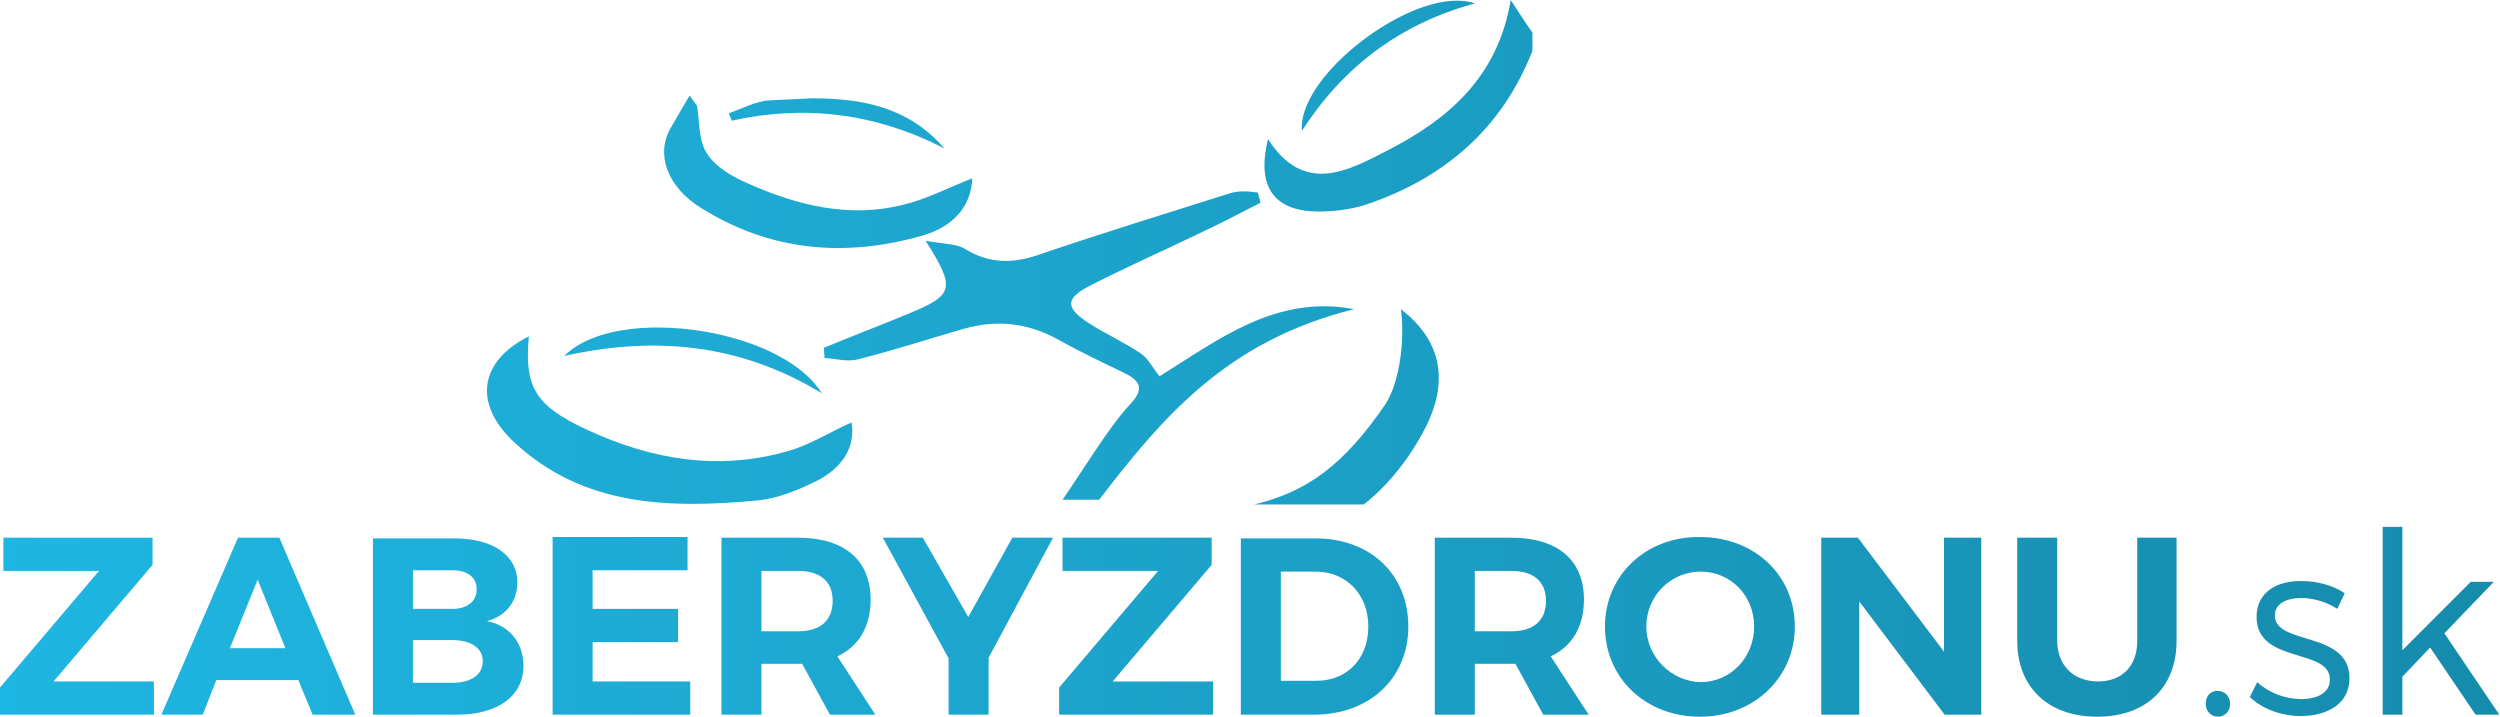 <?xml version="1.0" encoding="utf-8"?>
<!-- Generator: Adobe Illustrator 21.1.0, SVG Export Plug-In . SVG Version: 6.00 Build 0)  -->
<svg version="1.1" id="Layer_1" xmlns="http://www.w3.org/2000/svg" xmlns:xlink="http://www.w3.org/1999/xlink" x="0px" y="0px"
	 viewBox="0 0 368.7 105.7" style="enable-background:new 0 0 368.7 105.7;" xml:space="preserve">
<style type="text/css">
	.st0{display:none;}
	.st1{display:inline;}
	.st2{display:inline;clip-path:url(#SVGID_2_);fill:url(#SVGID_3_);}
	.st3{clip-path:url(#SVGID_5_);fill:url(#SVGID_6_);}
	.st4{display:inline;clip-path:url(#SVGID_8_);fill:#FFFFFF;}
</style>
<g class="st0">
	<defs>
		<rect id="SVGID_1_" x="-123" y="265.7" width="595.3" height="429.6"/>
	</defs>
	<clipPath id="SVGID_2_" class="st1">
		<use xlink:href="#SVGID_1_"  style="overflow:visible;"/>
	</clipPath>
	
		<linearGradient id="SVGID_3_" gradientUnits="userSpaceOnUse" x1="-123.018" y1="695.285" x2="-122.018" y2="695.285" gradientTransform="matrix(606.619 0 0 -606.619 74496.32 422253.062)">
		<stop  offset="0" style="stop-color:#464648"/>
		<stop  offset="1" style="stop-color:#39393B"/>
	</linearGradient>
	<rect x="-123" y="265.7" class="st2" width="595.3" height="429.6"/>
</g>
<g>
	<defs>
		<path id="SVGID_4_" d="M325.3,103.8c0,1.1,0.8,1.9,1.8,1.9c1,0,1.8-0.8,1.8-1.9c0-1.1-0.8-1.9-1.8-1.9
			C326.1,101.8,325.3,102.6,325.3,103.8 M332.8,91c0,7,11,4.5,10.8,9.3c0,1.9-1.9,2.8-4.2,2.8c-2.3,0-4.8-0.9-6.5-2.5l-1.1,2.2
			c1.9,1.8,4.7,2.8,7.5,2.8c3.8,0,7.2-1.7,7.2-5.6c0-7-11-4.8-11-9.2c0-1.8,1.7-2.6,3.9-2.6c1.8,0,3.8,0.6,5.3,1.6l1.1-2.3
			c-1.6-1.1-3.9-1.8-6.3-1.8C336,85.6,332.8,87.2,332.8,91 M0.5,79.3v4.9h14.1L0,101.4v4h22.7l0-4.9H7.9l14.6-17.2v-4H0.5z M38,85.5
			l4.1,10.1h-8.2L38,85.5z M35.1,79.3l-11.3,26.1h6.1l2-5.1H44l2.1,5.1h6.3L41.2,79.3H35.1z M60.9,94.4h5.8c2.8,0,4.5,1.2,4.5,3.1
			c0,2-1.7,3.2-4.5,3.2h-5.8V94.4z M60.9,84.1h5.8c2.2,0,3.6,1,3.6,2.8c0,1.8-1.4,2.9-3.6,2.9h-5.8V84.1z M55,79.3v26.1h12.4
			c6.1,0,9.8-2.8,9.8-7.2c0-3.4-2.1-6-5.4-6.6c2.8-0.7,4.5-2.9,4.5-5.7c0-4-3.6-6.5-9.3-6.5H55z M81.5,79.3v26.1h20.3v-4.9H87.4
			v-5.8H100v-4.9H87.4v-5.7h14v-4.9H81.5z M112.3,84.2h5.4c3.2,0,5.1,1.5,5.1,4.4c0,3-1.9,4.5-5.1,4.5h-5.4V84.2z M106.4,79.3v26.1
			h5.9v-7.5h5.4h0.6l4.1,7.5h6.7l-5.6-8.6c3.2-1.5,4.9-4.4,4.9-8.4c0-5.8-3.9-9.1-10.7-9.1H106.4z M149.3,79.3L142.8,91l-6.7-11.7
			h-5.9l9.7,17.8v8.3h5.9V97l9.5-17.7H149.3z M156.7,79.3v4.9h14.1l-14.6,17.2v4h22.7l0-4.9h-14.8l14.6-17.2v-4H156.7z M188.9,84.3
			h5.1c4.5,0,7.8,3.3,7.8,8.1c0,4.8-3.2,8-7.6,8h-5.3V84.3z M183,79.3v26.1h10.8c8.2,0,13.9-5.4,13.9-13c0-7.7-5.6-13-13.7-13H183z
			 M217.5,84.2h5.4c3.2,0,5.1,1.5,5.1,4.4c0,3-1.9,4.5-5.1,4.5h-5.4V84.2z M211.6,79.3v26.1h5.9v-7.5h5.4h0.6l4.1,7.5h6.7l-5.6-8.6
			c3.2-1.5,4.9-4.4,4.9-8.4c0-5.8-3.9-9.1-10.7-9.1H211.6z M286.7,79.3v16.8L274,79.3h-5.4v26.1h5.6V88.7l12.6,16.7h5.4V79.3H286.7z
			 M315.2,79.3v15.2c0,3.8-2.3,6-5.8,6c-3.5,0-6-2.3-6-6V79.3h-5.9v15.2c0,6.9,4.6,11.2,11.8,11.2c7.2,0,11.7-4.3,11.7-11.2V79.3
			H315.2z M242.8,92.4c0-4.6,3.7-8.1,8-8.1c4.4,0,7.9,3.5,7.9,8.1c0,4.6-3.5,8.2-7.9,8.2C246.5,100.5,242.8,96.9,242.8,92.4
			 M236.7,92.4c0,7.6,6,13.3,14,13.3c8,0,14-5.8,14-13.3c0-7.6-6-13.2-14-13.2C242.8,79.1,236.7,84.8,236.7,92.4 M351.4,77.7v27.7
			h2.9v-5.6l4.1-4.3l6.7,9.9h3.5l-8.1-12l7.3-7.6h-3.4l-10.1,10.1V77.7H351.4z M75.7,65.1c10.3,9.7,23.1,9.9,36.1,8.7
			c3-0.3,6.1-1.6,8.9-3c3.3-1.8,5.5-4.6,4.9-8.5c-3.2,1.4-6.1,3.3-9.3,4.2c-10.3,3-20.3,1.3-29.9-3.2c-7.5-3.5-9.1-6.3-8.4-13.7
			C70.8,53.2,69.7,59.4,75.7,65.1 M83.2,52.5c13.4-3,26-1.8,38,5.5c-3.8-6.1-14.7-9.7-24.2-9.7C91.3,48.3,86.1,49.6,83.2,52.5
			 M204.4,59.5c-6.2,9.1-11.6,13-19.4,14.9h16.1c0,0,5-3.5,8.9-10.9c3.9-7.3,2.5-13.4-3.4-17.9C207.2,49.9,206.5,56.1,204.4,59.5
			 M181.4,28.5c-9.5,3-18.9,5.9-28.3,9.1c-3.8,1.3-7.2,1.3-10.8-0.9c-1.3-0.8-3.2-0.7-5.8-1.2c4.5,7.1,4.2,8-2.6,10.8
			c-4.1,1.7-8.3,3.3-12.4,5c0,0.5,0.1,1,0.1,1.5c1.7,0.1,3.4,0.6,4.9,0.2c5.2-1.3,10.4-3,15.6-4.5c4.9-1.4,9.5-0.9,14,1.6
			c3.2,1.8,6.4,3.3,9.7,4.9c2.7,1.3,2.8,2.6,0.8,4.7c-3.1,3.3-7.3,10.3-9.9,14h5.4c9.1-11.8,18.6-23.4,37.6-28.1
			c-11.5-2.2-20,4.5-28.7,9.9c-1.1-1.4-1.7-2.7-2.8-3.4c-2.4-1.6-5-2.8-7.4-4.3c-3.8-2.4-3.8-3.8,0.2-5.8c5.1-2.6,10.3-4.9,15.5-7.4
			c3.2-1.5,6.3-3.1,9.4-4.7c-0.1-0.5-0.3-1-0.4-1.5C184.1,28.2,182.7,28.1,181.4,28.5 M113.5,14.8c-2,0.1-4,1.2-6,1.9l0.4,1.1
			c10.9-2.4,21.3-1.1,31.4,4.1c-5.4-6.2-12.3-7.4-19.6-7.4C117.7,14.6,115.6,14.7,113.5,14.8 M98.9,18.9c-2.2,3.8-0.6,8.7,4.7,11.9
			c10.2,6.3,21.2,7.2,32.6,3.9c4-1.2,7-3.9,7.2-8.4c-3.6,1.4-6.8,3.1-10.2,3.9c-7.9,2-15.6,0.1-22.8-3.1c-2.3-1-4.8-2.4-6.1-4.4
			c-1.3-1.9-1.1-4.7-1.5-7.1l-1.1-1.5C100.7,15.8,99.8,17.3,98.9,18.9 M192,19.3c6.2-9.6,14.6-15.8,25.5-18.8
			c-0.8-0.3-1.7-0.4-2.7-0.4C206,0.1,191.4,11.6,192,19.3 M204.6,22.2c-5.8,3-12.3,6.6-17.6-1.7c-1.7,7,0.8,10.6,7.3,10.7
			c2.4,0,4.9-0.3,7.1-1c11.6-3.9,20.1-11.2,24.6-22.7V4.8C225,3.4,224.1,2,222.8,0C220.9,11.5,213.4,17.7,204.6,22.2"/>
	</defs>
	<clipPath id="SVGID_5_">
		<use xlink:href="#SVGID_4_"  style="overflow:visible;"/>
	</clipPath>
	
		<linearGradient id="SVGID_6_" gradientUnits="userSpaceOnUse" x1="-123.018" y1="695.28" x2="-122.018" y2="695.28" gradientTransform="matrix(368.654 0 0 -368.654 45351.055 256370.453)">
		<stop  offset="0" style="stop-color:#1EB6E2"/>
		<stop  offset="0.339" style="stop-color:#1DA8D1"/>
		<stop  offset="1" style="stop-color:#168BAC"/>
	</linearGradient>
	<rect class="st3" width="368.7" height="105.7"/>
</g>
<g class="st0">
	<defs>
		<rect id="SVGID_7_" x="-123" y="-146.6" width="595.3" height="841.9"/>
	</defs>
	<clipPath id="SVGID_8_" class="st1">
		<use xlink:href="#SVGID_7_"  style="overflow:visible;"/>
	</clipPath>
	<path class="st4" d="M223.8,439c-4.5,11.6-13,18.9-24.6,22.7c-2.2,0.7-4.7,1-7.1,1c-6.5-0.1-9-3.7-7.3-10.7
		c5.3,8.3,11.8,4.6,17.6,1.7c8.9-4.5,16.4-10.7,18.3-22.2c1.3,2,2.2,3.4,3.1,4.8V439z"/>
	<path class="st4" d="M183,505.9c7.8-1.9,13.2-5.8,19.4-14.9c2.1-3.3,2.8-9.5,2.2-13.9c5.9,4.5,7.3,10.6,3.4,17.9
		c-3.9,7.4-8.9,10.9-8.9,10.9"/>
	<path class="st4" d="M154.6,505c2.5-3.7,6.8-10.7,9.9-14c2-2.2,1.9-3.5-0.8-4.7c-3.3-1.5-6.5-3.1-9.7-4.9c-4.5-2.5-9.1-3-14-1.6
		c-5.2,1.5-10.3,3.2-15.6,4.5c-1.5,0.4-3.3-0.1-4.9-0.2c0-0.5-0.1-1-0.1-1.5c4.1-1.6,8.3-3.3,12.4-5c6.8-2.8,7.1-3.6,2.6-10.8
		c2.7,0.5,4.5,0.4,5.8,1.2c3.5,2.2,6.9,2.2,10.8,0.9c9.4-3.1,18.9-6.1,28.3-9.1c1.3-0.4,2.7-0.3,4-0.5l0.4,1.5
		c-3.1,1.6-6.3,3.2-9.4,4.7c-5.1,2.5-10.4,4.9-15.5,7.4c-4,2-4,3.5-0.2,5.8c2.4,1.5,5,2.7,7.4,4.3c1.1,0.7,1.7,2,2.8,3.4
		c8.7-5.4,17.2-12.1,28.7-9.9c-19,4.8-28.6,16.3-37.6,28.1"/>
	<path class="st4" d="M123.5,493.9c0.6,3.9-1.6,6.7-4.9,8.5c-2.7,1.5-5.8,2.8-8.9,3c-13,1.2-25.8,1-36.1-8.7
		c-6.1-5.7-4.9-11.9,2.3-15.5c-0.7,7.4,0.9,10.2,8.4,13.7c9.6,4.4,19.5,6.2,29.9,3.2C117.4,497.1,120.3,495.3,123.5,493.9"/>
	<path class="st4" d="M141.3,457.9c-0.2,4.5-3.3,7.3-7.2,8.4c-11.3,3.3-22.4,2.4-32.6-3.9c-5.3-3.3-6.8-8.1-4.7-11.9
		c0.9-1.6,1.8-3.1,2.6-4.7l1.1,1.5c0.5,2.4,0.3,5.3,1.5,7.1c1.3,2,3.8,3.4,6.1,4.4c7.3,3.2,14.9,5,22.8,3.1
		C134.4,460.9,137.6,459.3,141.3,457.9"/>
	<path class="st4" d="M119.1,489.6c-12-7.3-24.7-8.5-38-5.5C88.8,476.4,113,479.8,119.1,489.6"/>
	<path class="st4" d="M215.5,432.1c-10.9,2.9-19.4,9.2-25.5,18.8C189.2,442.2,207.4,429.1,215.5,432.1"/>
	<path class="st4" d="M137.2,453.5c-10-5.3-20.4-6.6-31.4-4.1c-0.1-0.4-0.3-0.8-0.4-1.1c2-0.7,3.9-1.8,6-1.9
		C120.9,445.9,130.3,445.6,137.2,453.5"/>
	<polygon class="st4" points="5.9,532 20.7,532 20.6,536.9 -2.1,536.9 -2.1,532.9 12.5,515.8 -1.6,515.8 -1.6,510.8 20.4,510.8 
		20.4,514.8 	"/>
	<path class="st4" d="M29.8,531.9l-2.1,5.1h-6.1L33,510.8h6.1l11.1,26.1h-6.3l-2-5.1H29.8z M35.9,517l-4.1,10.1H40L35.9,517z"/>
	<path class="st4" d="M64.9,510.8c5.7,0,9.3,2.5,9.3,6.5c0,2.8-1.7,5-4.5,5.7c3.4,0.6,5.4,3.2,5.4,6.6c0,4.5-3.8,7.2-9.8,7.2H52.9
		v-26.1H64.9z M58.8,521.4h5.8c2.2,0,3.6-1.1,3.6-2.9c0-1.8-1.4-2.8-3.6-2.8h-5.8V521.4z M58.8,532.1h5.8c2.8,0,4.5-1.2,4.5-3.2
		c0-1.9-1.7-3.1-4.5-3.1h-5.8V532.1z"/>
	<polygon class="st4" points="85.4,515.7 85.4,521.4 98,521.4 98,526.3 85.4,526.3 85.4,532 99.7,532 99.7,536.9 79.5,536.9 
		79.5,510.8 99.3,510.8 99.3,515.7 	"/>
	<path class="st4" d="M116.2,529.5h-0.6h-5.4v7.5h-5.9v-26.1h11.3c6.8,0,10.7,3.3,10.7,9.1c0,4-1.7,6.9-4.9,8.4l5.6,8.6h-6.7
		L116.2,529.5z M115.7,524.6c3.2,0,5.1-1.5,5.1-4.5c0-2.9-1.9-4.4-5.1-4.4h-5.4v8.8H115.7z"/>
	<polygon class="st4" points="143.6,536.9 137.7,536.9 137.7,528.7 128.1,510.8 134,510.8 140.7,522.5 147.2,510.8 153.1,510.8 
		143.6,528.5 	"/>
	<polygon class="st4" points="162.1,532 176.9,532 176.9,536.9 154.2,536.9 154.2,532.9 168.8,515.8 154.6,515.8 154.6,510.8 
		176.7,510.8 176.7,514.8 	"/>
	<path class="st4" d="M192,510.8c8.1,0,13.7,5.3,13.7,13c0,7.7-5.7,13-13.9,13h-10.8v-26.1H192z M186.8,532h5.3c4.4,0,7.6-3.3,7.6-8
		c0-4.8-3.4-8.1-7.8-8.1h-5.1V532z"/>
	<path class="st4" d="M221.4,529.5h-0.6h-5.4v7.5h-5.9v-26.1h11.3c6.8,0,10.7,3.3,10.7,9.1c0,4-1.7,6.9-4.9,8.4l5.6,8.6h-6.7
		L221.4,529.5z M220.9,524.6c3.2,0,5.1-1.5,5.1-4.5c0-2.9-1.9-4.4-5.1-4.4h-5.4v8.8H220.9z"/>
	<path class="st4" d="M262.7,523.9c0,7.5-6,13.3-14,13.3c-8,0-14-5.7-14-13.3c0-7.6,6-13.2,14-13.2
		C256.6,510.7,262.7,516.3,262.7,523.9 M240.7,523.9c0,4.6,3.7,8.2,8,8.2c4.4,0,7.9-3.6,7.9-8.2c0-4.6-3.5-8.1-7.9-8.1
		C244.4,515.8,240.7,519.3,240.7,523.9"/>
	<polygon class="st4" points="284.8,536.9 272.2,520.2 272.2,536.9 266.6,536.9 266.6,510.8 271.9,510.8 284.6,527.6 284.6,510.8 
		290.2,510.8 290.2,536.9 	"/>
	<path class="st4" d="M319,526c0,6.9-4.5,11.2-11.7,11.2c-7.2,0-11.9-4.3-11.9-11.2v-15.2h5.9V526c0,3.8,2.5,6,6,6
		c3.5,0,5.8-2.3,5.8-6v-15.2h5.9V526z"/>
	<path class="st4" d="M326.9,535.3c0,1.1-0.8,1.9-1.8,1.9c-1,0-1.8-0.8-1.8-1.9c0-1.1,0.8-1.9,1.8-1.9
		C326.1,533.4,326.9,534.2,326.9,535.3"/>
	<path class="st4" d="M343.8,519l-1.1,2.3c-1.5-1-3.5-1.6-5.3-1.6c-2.2,0-3.9,0.8-3.9,2.6c0,4.4,11,2.1,11,9.2
		c0,3.9-3.4,5.6-7.2,5.6c-2.8,0-5.7-1-7.5-2.8l1.1-2.2c1.7,1.6,4.2,2.5,6.5,2.5s4.2-0.9,4.2-2.8c0.1-4.7-10.9-2.3-10.8-9.3
		c0-3.8,3.2-5.3,6.8-5.3C339.9,517.2,342.1,517.9,343.8,519"/>
	<polygon class="st4" points="352.3,531.3 352.3,536.9 349.4,536.9 349.4,509.3 352.3,509.3 352.3,527.4 362.4,517.3 365.8,517.3 
		358.5,524.9 366.6,536.9 363.1,536.9 356.4,527 	"/>
</g>
</svg>
